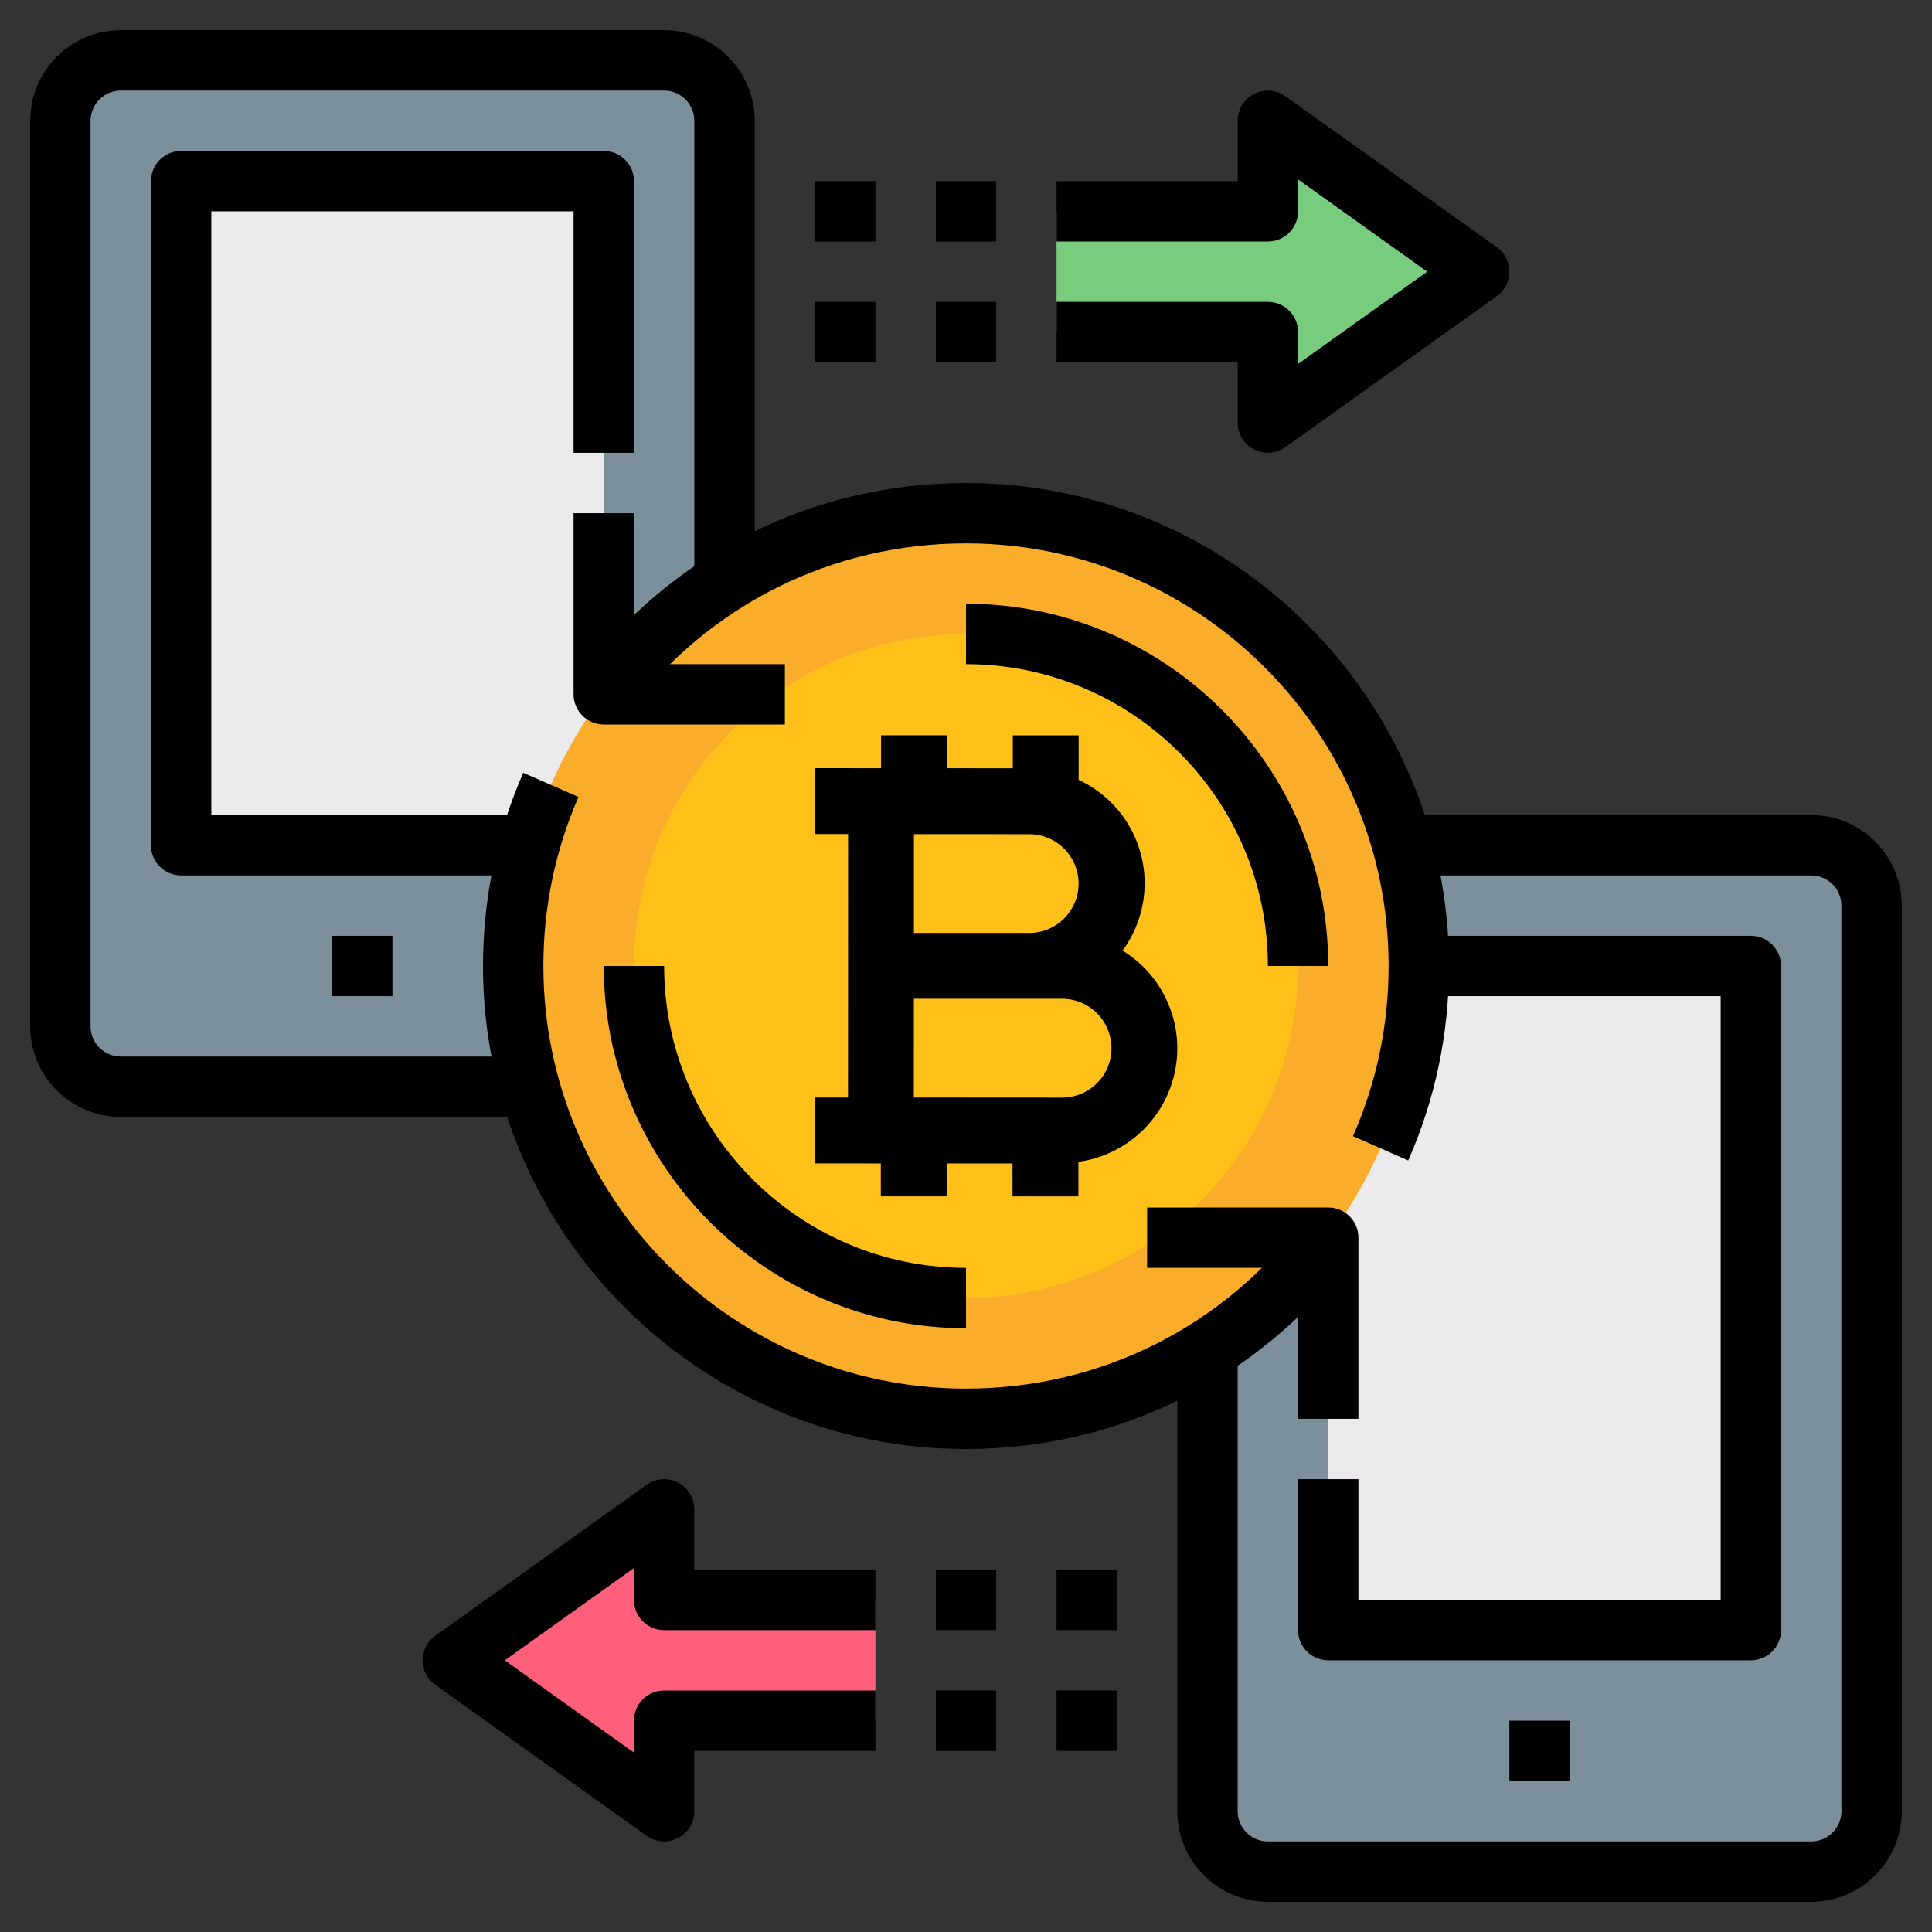 <?xml version="1.0" encoding="UTF-8" standalone="no"?>
<!-- Generator: Adobe Illustrator 22.1.0, SVG Export Plug-In . SVG Version: 6.00 Build 0)  -->

<svg
   version="1.1"
   id="Layer_3"
   x="0px"
   y="0px"
   viewBox="0 0 64 64"
   style="enable-background:new 0 0 64 64;"
   xml:space="preserve"
   width="512"
   height="512"
   sodipodi:docname="transaction.svg"
   inkscape:version="1.3.2 (091e20ef0f, 2023-11-25)"
   xmlns:inkscape="http://www.inkscape.org/namespaces/inkscape"
   xmlns:sodipodi="http://sodipodi.sourceforge.net/DTD/sodipodi-0.dtd"
   xmlns="http://www.w3.org/2000/svg"
   xmlns:svg="http://www.w3.org/2000/svg"><rect x="0" y="0" width="64" height="64" fill="#333333" stroke="none"/><defs
   id="defs38">
	
	
	
	
	
	
	
	
	
	
	
	
	
	
	
	
	
	
	
	
	
	
	
	
	
	
	
	
	
	
	
	
	
	
	
	
	
</defs><sodipodi:namedview
   id="namedview38"
   pagecolor="#505050"
   bordercolor="#eeeeee"
   borderopacity="1"
   inkscape:showpageshadow="0"
   inkscape:pageopacity="0"
   inkscape:pagecheckerboard="0"
   inkscape:deskcolor="#d1d1d1"
   inkscape:zoom="0.63805339"
   inkscape:cx="600.26325"
   inkscape:cy="499.95817"
   inkscape:window-width="1920"
   inkscape:window-height="1164"
   inkscape:window-x="1920"
   inkscape:window-y="0"
   inkscape:window-maximized="1"
   inkscape:current-layer="Layer_3" />
<g
   id="g1">
		<path
   style="fill:#7b909b"
   d="m 42,28 h 18 c 1.105,0 2,0.895 2,2 v 30 c 0,1.105 -0.895,2 -2,2 H 42 c -1.105,0 -2,-0.895 -2,-2 V 30 c 0,-1.105 0.895,-2 2,-2 z"
   id="path1" />
	</g><g
   id="g2"
   style="fill:#eceaec;fill-opacity:1">
		<rect
   x="44"
   y="32"
   style="fill:#eceaec;fill-opacity:1"
   width="14"
   height="22"
   id="rect1" />
	</g><g
   id="g3">
		<path
   style="fill:#7b909b"
   d="m 4,2 h 18 c 1.105,0 2,0.895 2,2 v 30 c 0,1.105 -0.895,2 -2,2 H 4 C 2.895,36 2,35.105 2,34 V 4 C 2,2.895 2.895,2 4,2 Z"
   id="path2" />
	</g><g
   id="g4"
   style="fill:#eceaec;fill-opacity:1">
		<rect
   x="6"
   y="6"
   style="fill:#eceaec;fill-opacity:1"
   width="14"
   height="22"
   id="rect3" />
	</g><g
   id="g5"
   style="fill:#ff5f7a;fill-opacity:1">
		<polyline
   style="fill:#ff5f7a;fill-opacity:1"
   points="29,57 22,57 22,60 15,55 22,50 22,53 29,53   "
   id="polyline4" />
	</g><g
   id="g6"
   style="fill:#77cc7d;fill-opacity:1">
		<polyline
   style="fill:#77cc7d;fill-opacity:1"
   points="35,7 42,7 42,4 49,9 42,14 42,11 35,11   "
   id="polyline5" />
	</g><g
   id="g7"
   style="fill:#faac2b;fill-opacity:1">
		<circle
   style="fill:#faac2b;fill-opacity:1"
   cx="32"
   cy="32"
   r="15"
   id="circle6" />
	</g><g
   id="g8"
   style="fill:#ffc119;fill-opacity:1">
		<circle
   style="fill:#ffc119;fill-opacity:1"
   cx="32"
   cy="32"
   r="11"
   id="circle7" />
	</g><g
   id="g9">
		<path
   d="M 60,63 H 42 c -1.654,0 -3,-1.346 -3,-3 V 45 h 2 v 15 c 0,0.552 0.448,1 1,1 h 18 c 0.552,0 1,-0.448 1,-1 V 30 c 0,-0.552 -0.448,-1 -1,-1 H 47 v -2 h 13 c 1.654,0 3,1.346 3,3 v 30 c 0,1.654 -1.346,3 -3,3 z"
   id="path8" />
	</g><g
   id="g10">
		<rect
   x="50"
   y="57"
   width="2"
   height="2"
   id="rect9" />
	</g><g
   id="g11">
		<path
   d="m 32,48 c -8.822,0 -16,-7.178 -16,-16 0,-2.225 0.448,-4.378 1.332,-6.4 l 1.832,0.801 C 18.392,28.168 18,30.053 18,32 c 0,7.72 6.28,14 14,14 4.444,0 8.527,-2.041 11.201,-5.6 l 1.6,1.201 C 41.745,45.668 37.079,48 32,48 Z"
   id="path10" />
	</g><g
   id="g12">
		<path
   d="m 46.649,38.443 -1.83,-0.807 C 45.603,35.857 46,33.961 46,32 46,24.28 39.72,18 32,18 c -4.444,0 -8.527,2.041 -11.201,5.6 l -1.6,-1.201 C 22.255,18.332 26.921,16 32,16 c 8.822,0 16,7.178 16,16 0,2.24 -0.454,4.408 -1.351,6.443 z"
   id="path11" />
	</g><g
   id="g13">
		<path
   d="M 32,44 C 25.383,44 20,38.617 20,32 h 2 c 0,5.514 4.486,10 10,10 z"
   id="path12" />
	</g><g
   id="g14">
		<path
   d="M 44,32 H 42 C 42,26.486 37.514,22 32,22 v -2 c 6.617,0 12,5.383 12,12 z"
   id="path13" />
	</g><g
   id="g22">
		<path
   d="m 45,47 h -2 v -5 h -5 v -2 h 6 c 0.553,0 1,0.447 1,1 z"
   id="path21" />
	</g><g
   id="g23">
		<path
   d="m 26,24 h -6 c -0.553,0 -1,-0.447 -1,-1 v -6 h 2 v 5 h 5 z"
   id="path22" />
	</g><g
   id="g24">
		<path
   d="M 58,55 H 44 c -0.553,0 -1,-0.447 -1,-1 v -5 h 2 v 4 H 57 V 33 H 47 v -2 h 11 c 0.553,0 1,0.447 1,1 v 22 c 0,0.553 -0.447,1 -1,1 z"
   id="path23" />
	</g><g
   id="g25">
		<path
   d="M 18,37 H 4 C 2.346,37 1,35.654 1,34 V 4 C 1,2.346 2.346,1 4,1 h 18 c 1.654,0 3,1.346 3,3 V 19 H 23 V 4 C 23,3.448 22.552,3 22,3 H 4 C 3.448,3 3,3.448 3,4 v 30 c 0,0.552 0.448,1 1,1 h 14 z"
   id="path24" />
	</g><g
   id="g26">
		<rect
   x="11"
   y="31"
   width="2"
   height="2"
   id="rect25" />
	</g><g
   id="g27">
		<path
   d="M 17,29 H 6 C 5.447,29 5,28.553 5,28 V 6 C 5,5.447 5.447,5 6,5 h 14 c 0.553,0 1,0.447 1,1 v 9 H 19 V 7 H 7 v 20 h 10 z"
   id="path26" />
	</g><g
   id="g28">
		<path
   d="M 42,15 C 41.844,15 41.687,14.964 41.542,14.89 41.209,14.718 41,14.375 41,14 v -2 h -6 v -2 h 7 c 0.553,0 1,0.447 1,1 v 1.057 L 47.279,9 43,5.943 V 7 c 0,0.553 -0.447,1 -1,1 H 35 V 6 h 6 V 4 c 0,-0.375 0.209,-0.718 0.542,-0.89 0.333,-0.17 0.734,-0.143 1.039,0.076 l 7,5 C 49.844,8.374 50,8.677 50,9 50,9.323 49.844,9.626 49.581,9.813 l -7,5 C 42.408,14.938 42.205,15 42,15 Z"
   id="path27" />
	</g><g
   id="g29">
		<rect
   x="31"
   y="6"
   width="2"
   height="2"
   id="rect28" />
	</g><g
   id="g30">
		<rect
   x="27"
   y="6"
   width="2"
   height="2"
   id="rect29" />
	</g><g
   id="g31">
		<rect
   x="31"
   y="10"
   width="2"
   height="2"
   id="rect30" />
	</g><g
   id="g32">
		<rect
   x="27"
   y="10"
   width="2"
   height="2"
   id="rect31" />
	</g><g
   id="g33">
		<path
   d="m 22,61 c -0.205,0 -0.408,-0.062 -0.581,-0.187 l -7,-5 C 14.156,55.626 14,55.323 14,55 c 0,-0.323 0.156,-0.626 0.419,-0.813 l 7,-5 c 0.304,-0.22 0.704,-0.249 1.039,-0.076 C 22.791,49.282 23,49.625 23,50 v 2 h 6 v 2 h -7 c -0.553,0 -1,-0.447 -1,-1 V 51.943 L 16.721,55 21,58.057 V 57 c 0,-0.553 0.447,-1 1,-1 h 7 v 2 h -6 v 2 c 0,0.375 -0.209,0.718 -0.542,0.89 C 22.313,60.963 22.156,61 22,61 Z"
   id="path32" />
	</g><g
   id="g34">
		<rect
   x="31"
   y="56"
   width="2"
   height="2"
   id="rect33" />
	</g><g
   id="g35">
		<rect
   x="35"
   y="56"
   width="2"
   height="2"
   id="rect34" />
	</g><g
   id="g36">
		<rect
   x="31"
   y="52"
   width="2"
   height="2"
   id="rect35" />
	</g><g
   id="g37">
		<rect
   x="35"
   y="52"
   width="2"
   height="2"
   id="rect36" />
	</g>
<path
   d="m 37.188,31.489 c 0.669,-0.913 0.893,-2.077 0.611,-3.173 -0.282,-1.096 -1.042,-2.007 -2.068,-2.483 l 6.62e-4,-1.474 -2.181,2.52e-4 -2.4e-5,1.09 -2.182,-6.34e-4 -3.07e-4,-1.091 -2.182,-0.001 -1.85e-4,1.091 -2.182,-0.001 -1.31e-4,2.182 1.09,0.001 -9e-4,4.363 -0.002,4.364 -1.092,-9.7e-5 -7.36e-4,2.181 2.18,0.002 -4.28e-4,1.091 2.181,-2.56e-4 9.46e-4,-1.09 2.181,2.44e-4 3.07e-4,1.091 2.182,0.001 6.67e-4,-1.145 c 1.588,-0.22 2.867,-1.414 3.195,-2.984 0.328,-1.57 -0.365,-3.176 -1.733,-4.014 z m -0.369,3.234 c -2e-4,0.435 -0.172,0.851 -0.48,1.158 -0.307,0.307 -0.724,0.479 -1.158,0.479 l -4.909,-0.003 8.18e-4,-3.272 4.908,0.001 c 0.434,-5.34e-4 0.851,0.172 1.158,0.479 0.307,0.307 0.479,0.724 0.479,1.158 z M 35.73,29.27 c -7.62e-4,0.903 -0.733,1.635 -1.637,1.635 l -1.909,-10e-4 -1.909,-5.8e-5 8.18e-4,-3.272 3.819,0.002 c 0.903,7.22e-4 1.635,0.733 1.635,1.637 z m 0,0"
   id="path24-2-8"
   style="stroke-width:0.136" /></svg>
